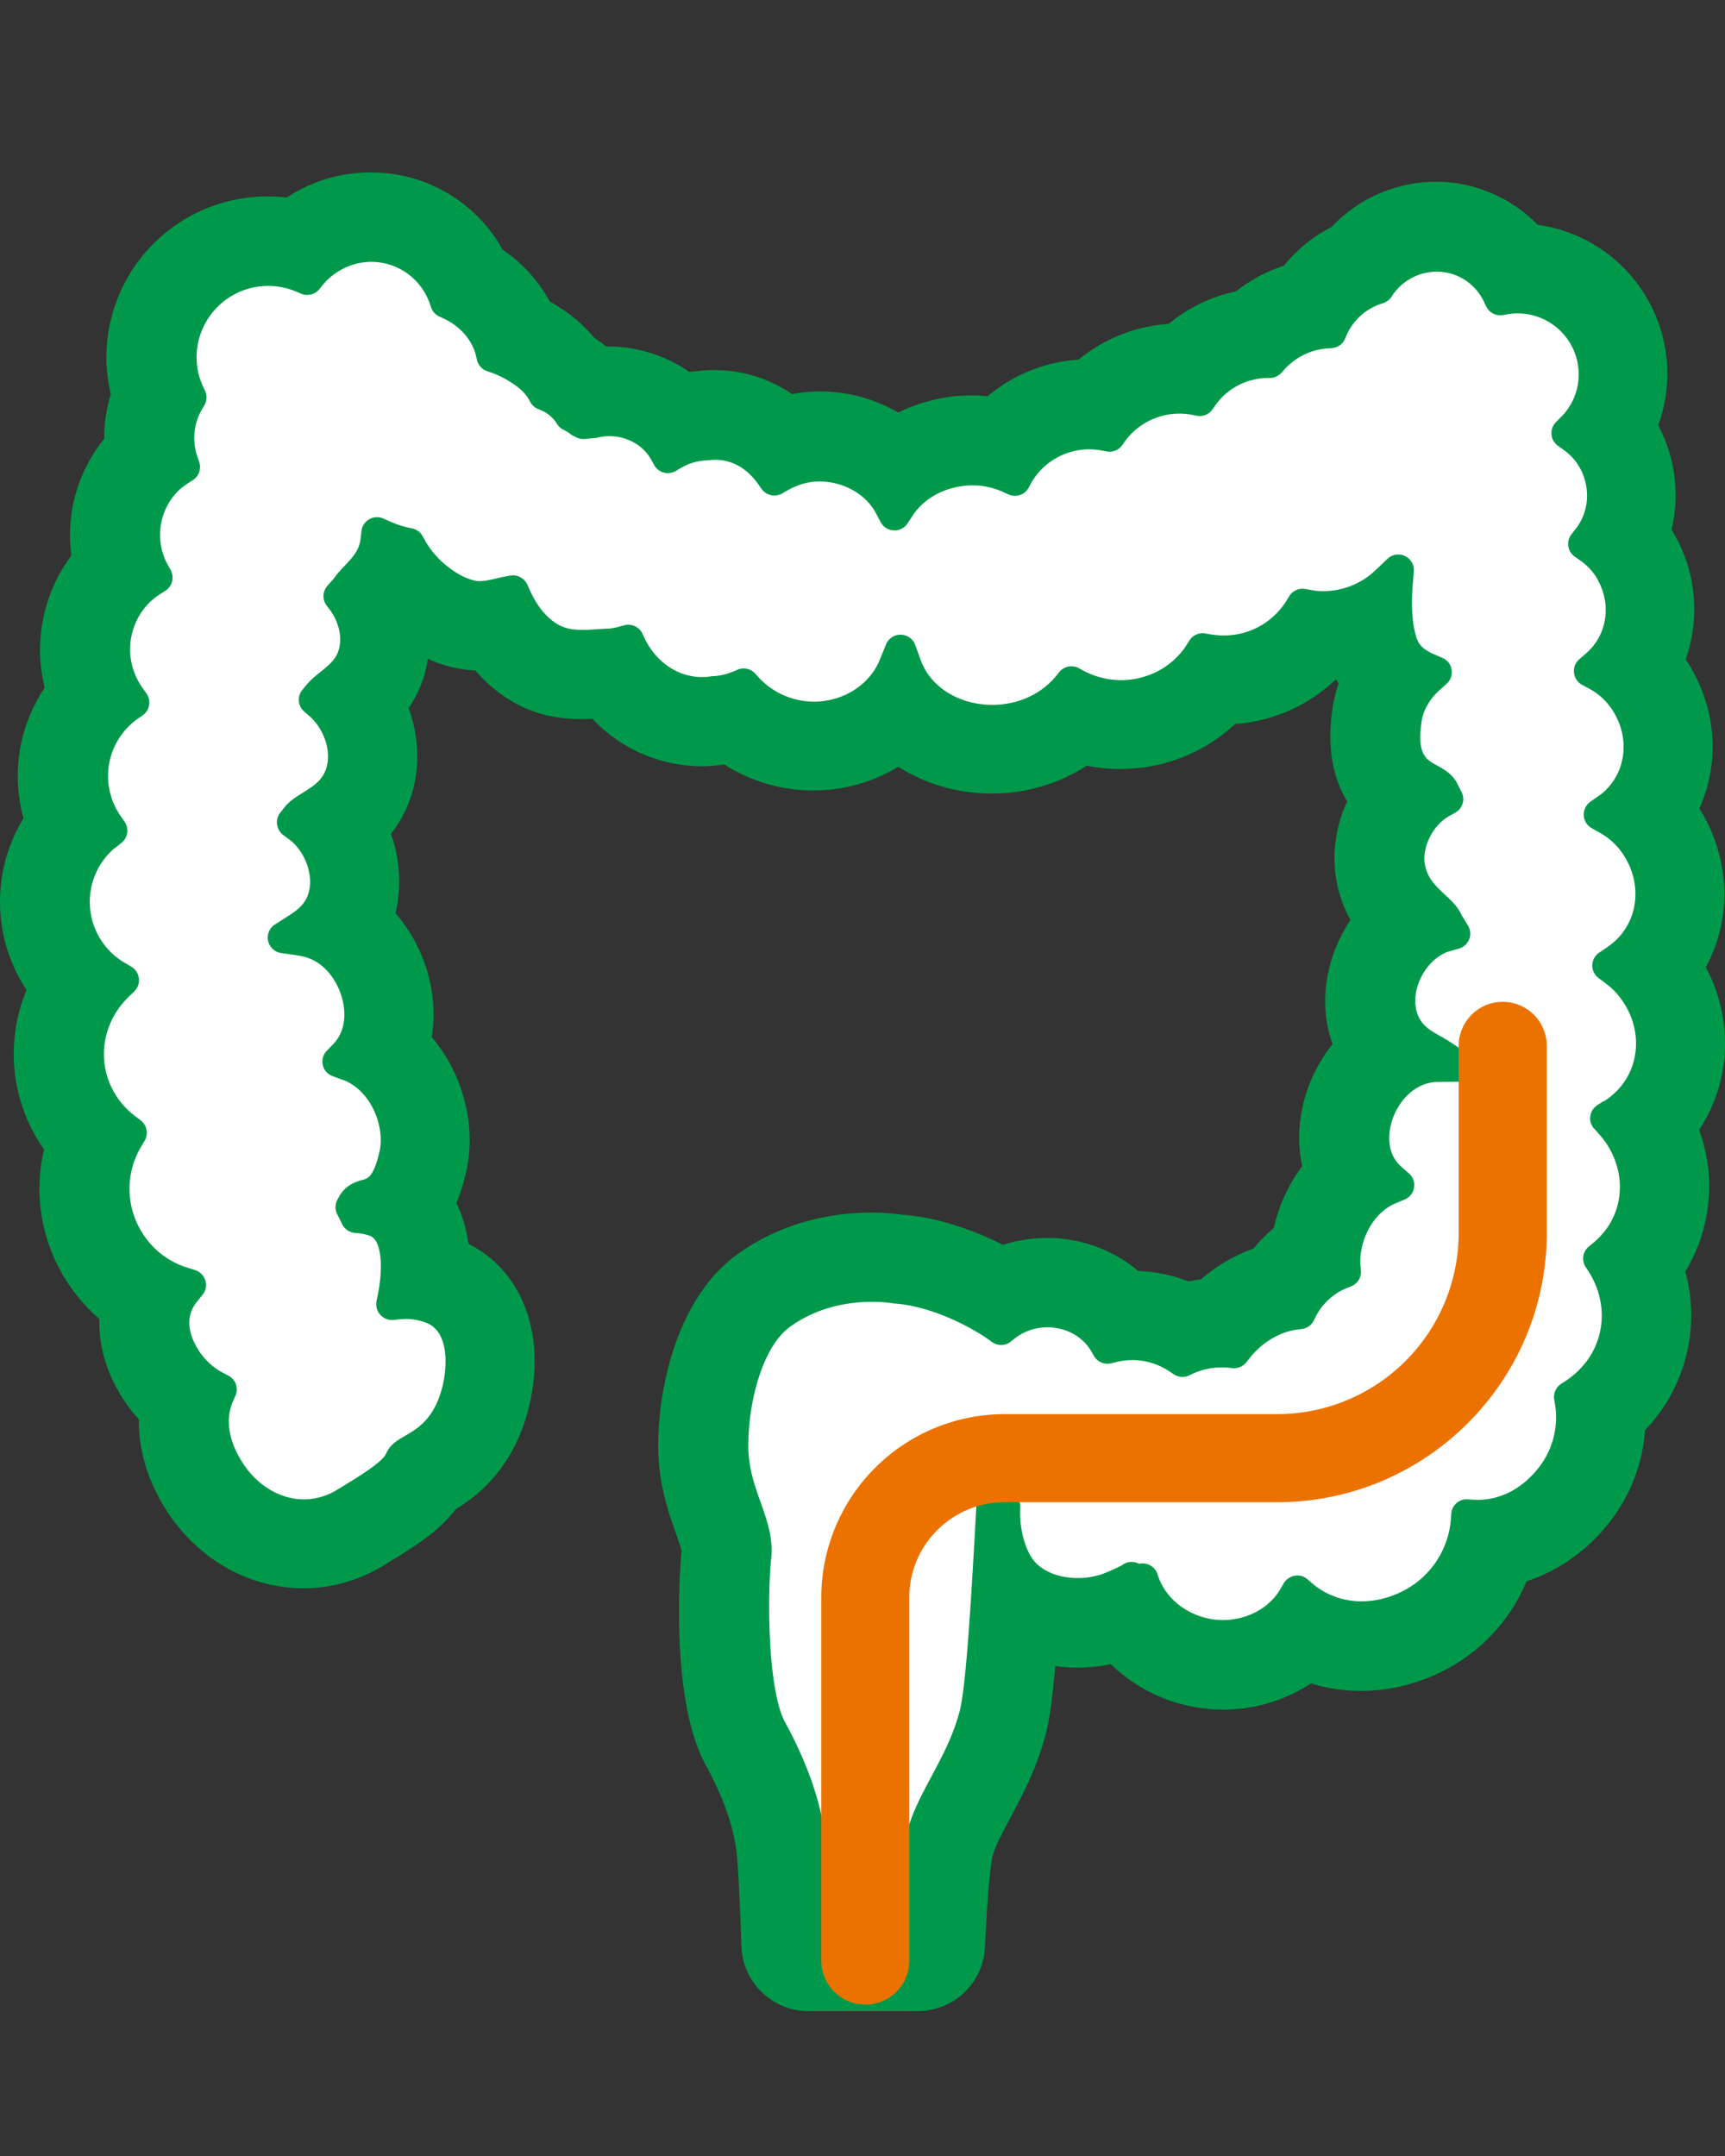 <svg width="40" height="50" fill="none" xmlns="http://www.w3.org/2000/svg"><rect width="100%" height="100%" fill="#333333" stroke="none"/><path d="M18.762 45.6a.528.528 0 0 1-.528-.509c-.017-.487-.07-1.84-.119-2.242-.095-.783-.353-1.527-.835-2.414-.58-1.066-.525-3.63-.438-4.392.026-.232-.07-.504-.191-.846-.154-.434-.345-.98-.345-1.669 0-1.188.362-2.842 1.389-3.59.887-.645 1.859-.782 2.514-.782.293 0 .505.03.586.04 1.012.07 1.934.54 2.401.82.33-.176.702-.271 1.085-.271.67 0 1.293.29 1.702.773a2.55 2.55 0 0 1 1.485.293c.264-.09.542-.134.832-.137a2.82 2.82 0 0 1 1.398-.828c.212-.325.487-.591.803-.78.047-.622.34-1.309.88-1.767a1.96 1.96 0 0 1-.186-.573c-.128-.768.226-1.78 1.006-2.312a1.75 1.75 0 0 1-.415-.965c-.084-.684.23-1.544.89-2.051-.275-.267-.635-.681-.684-1.37-.038-.548.171-1.116.542-1.542-.36-.26-.768-.765-.597-1.915.04-.284.15-.565.313-.823a1.478 1.478 0 0 1-.342-.492 2.66 2.66 0 0 1-.177-.719c-.33.133-.687.206-1.053.206h-.156a2.724 2.724 0 0 1-2.143 1.034h-.035c-.047 0-.096 0-.142-.006a2.843 2.843 0 0 1-2.068 1.037l-.142.003c-.34 0-.676-.06-.992-.176a2.993 2.993 0 0 1-1.992.75c-.853 0-1.633-.348-2.146-.915a2.75 2.75 0 0 1-1.842.84c-.05 0-.098.003-.148.003a2.819 2.819 0 0 1-1.804-.664c-.145.038-.29.061-.435.07a2.62 2.62 0 0 1-.365.029c-.815 0-1.569-.423-2.045-1.127a9.95 9.95 0 0 0-.307.017 6.825 6.825 0 0 1-.418.017c-.36 0-.838-.049-1.33-.434a2.643 2.643 0 0 1-.639-.736 2.182 2.182 0 0 1-.403.043 1.82 1.82 0 0 1-.307-.029c-.479-.095-.882-.365-1.137-.573a2.979 2.979 0 0 1-.54-.574c-.124.203-.272.36-.388.484a.928.928 0 0 1-.052.055c.18.368.26.777.217 1.153-.067.623-.4.991-.676 1.226.314.463.462 1.04.386 1.564-.101.698-.502 1.066-.832 1.295.33.47.496 1.063.415 1.611a1.837 1.837 0 0 1-.267.73c.858.56 1.209 1.654 1.04 2.486a1.943 1.943 0 0 1-.13.417c.821.611 1.146 1.727.957 2.561-.11.49-.264.808-.446 1.023.368.342.542.915.496 1.646.127.026.255.063.383.11 1.157.44 1.264 1.755 1.003 2.746-.302 1.142-1.006 1.547-1.343 1.741l-.058.035c-.232.417-.736.745-1.322 1.098l-.154.093c-.406.25-.861.382-1.322.382-.914 0-1.778-.5-2.312-1.344-.412-.649-.557-1.327-.423-1.95a2.534 2.534 0 0 1-.545-.582c-.406-.6-.517-1.237-.334-1.802a2.933 2.933 0 0 1-.94-.875 2.947 2.947 0 0 1-.301-2.816 2.822 2.822 0 0 1-.322-3.595 2.671 2.671 0 0 1-.145-3.7 2.642 2.642 0 0 1 .493-2.99 2.57 2.57 0 0 1 .58-2.97 2.476 2.476 0 0 1 .522-2.436c.058-.064.119-.122.186-.18a2.357 2.357 0 0 1 .177-1.373 2.666 2.666 0 0 1-.157-1.017 2.7 2.7 0 0 1 2.7-2.573h.127c.195.009.39.04.578.093a2.476 2.476 0 0 1 1.676-.652h.116c.954.046 1.778.62 2.155 1.483.516.281.899.716 1.093 1.232.16.072.316.156.467.255.275.18.49.382.65.614.237.124.437.29.597.495.15-.032.304-.046.458-.046.61 0 1.178.249 1.572.675a2.08 2.08 0 0 1 .583-.11 2.204 2.204 0 0 1 1.842.64c.237-.09.487-.142.739-.153.05 0 .096-.003.145-.003.681 0 1.317.26 1.772.707a2.752 2.752 0 0 1 1.754-.618c.247 0 .488.032.723.096a2.589 2.589 0 0 1 1.873-.93h.113c.058 0 .119 0 .183.006a2.605 2.605 0 0 1 1.888-.835c.07 0 .133 0 .197.01a2.572 2.572 0 0 1 1.61-.815c.35-.339.791-.568 1.278-.66a2.37 2.37 0 0 1 1.12-.962 2.253 2.253 0 0 1 2.2-.823c.581.11 1.091.449 1.428.927h.038a2.453 2.453 0 0 1 2.08 3.737 2.354 2.354 0 0 1 .342 2.512 2.433 2.433 0 0 1 .264 2.97c.124.118.237.252.335.394.659.95.615 2.152-.052 2.993.07.07.134.142.195.217.823 1.034.791 2.445-.041 3.37.893 1.074.879 2.59-.052 3.574l-.07.07c.618 1.017.554 2.292-.212 3.201l-.052.061c.43.95.325 2.04-.307 2.877a3 3 0 0 1-.5.516 2.9 2.9 0 0 1-.611 1.953c-.493.634-1.175 1.03-1.905 1.13a3.065 3.065 0 0 1-1.572 2.016 3.166 3.166 0 0 1-1.459.368c-.496 0-.93-.116-1.34-.34a2.592 2.592 0 0 1-1.859.769 2.87 2.87 0 0 1-.412-.032 2.656 2.656 0 0 1-1.841-1.174 6.02 6.02 0 0 1-.209.076 2.77 2.77 0 0 1-.847.153H25c-.54 0-1.047-.15-1.441-.431-.082 1.26-.171 2.297-.293 2.758-.183.686-.479 1.24-.74 1.727-.24.449-.446.834-.519 1.225-.116.629-.177 2.164-.177 2.179a.528.528 0 0 1-.528.507h-2.517l-.023-.006Z" fill="#fff"/><path d="M39.399 26.204c.742-1.121.8-2.561.156-3.775.621-1.141.563-2.544-.15-3.68.501-1.106.385-2.407-.317-3.456a3.495 3.495 0 0 0-.293-2.952l-.034-.06a3.433 3.433 0 0 0-.27-2.339l-.04-.078a3.489 3.489 0 0 0-2.616-4.621c-.061-.012-.122-.02-.18-.03a3.333 3.333 0 0 0-1.74-.94 3.328 3.328 0 0 0-3.04.993 3.423 3.423 0 0 0-1.105.898c-.405.13-.777.33-1.11.594-.577.122-1.11.38-1.56.753-.769.053-1.5.342-2.088.829-.78.052-1.52.35-2.109.849a3.809 3.809 0 0 0-2.074.38 3.58 3.58 0 0 0-2.462-.43 3.182 3.182 0 0 0-2.16-.535 5.32 5.32 0 0 0-.223.02 3.329 3.329 0 0 0-1.929-.588 2.668 2.668 0 0 0-.275-.2 3.32 3.32 0 0 0-.792-.698 4.07 4.07 0 0 0-.24-.145 3.398 3.398 0 0 0-1.091-1.2 3.477 3.477 0 0 0-2.897-1.79c-.058 0-.114-.003-.17-.003-.699 0-1.366.2-1.94.582a3.966 3.966 0 0 0-.267-.023l-.177-.003a3.734 3.734 0 0 0-3.735 3.558c-.017.345.018.69.099 1.029a3.387 3.387 0 0 0-.154 1.034 3.536 3.536 0 0 0-.76 2.706 3.656 3.656 0 0 0-.62 3.065c-.598.892-.778 2-.49 3.028a3.707 3.707 0 0 0 .07 3.983 3.843 3.843 0 0 0 .405 3.697 3.959 3.959 0 0 0 .61 3.181c.193.281.42.53.672.75-.017.652.183 1.31.592 1.916.098.145.205.284.324.411-.008.71.206 1.431.63 2.095.725 1.144 1.917 1.825 3.19 1.825.652 0 1.299-.186 1.865-.536l.145-.09c.585-.353 1.145-.713 1.52-1.21.382-.23 1.296-.844 1.675-2.287.447-1.706-.107-3.227-1.383-3.865a3.032 3.032 0 0 0-.278-.947c.093-.22.17-.466.232-.748.235-1.048-.079-2.245-.804-3.1.166-.993-.156-2.088-.84-2.873a3.24 3.24 0 0 0-.107-1.84c.31-.391.507-.85.582-1.368a3.227 3.227 0 0 0-.171-1.547 2.74 2.74 0 0 0 .446-1.144 2.967 2.967 0 0 0 1.1.27c.15.173.316.332.493.471.75.589 1.484.655 1.969.655.087 0 .17 0 .255-.006a3.484 3.484 0 0 0 2.517 1.101c.163 0 .328-.011.458-.032.03 0 .058-.005.085-.008a3.822 3.822 0 0 0 4.034.052c.725.463 1.6.678 2.497.608a4.037 4.037 0 0 0 1.873-.634c.322.067.65.09.969.072a3.872 3.872 0 0 0 2.468-1.037 3.759 3.759 0 0 0 2.331-1.031h.02c.015.032.032.063.05.095a3.3 3.3 0 0 0-.14.56c-.127.866-.014 1.593.34 2.172a3.113 3.113 0 0 0-.29 1.51c.032.446.154.86.365 1.24-.446.663-.658 1.48-.565 2.236a2.9 2.9 0 0 0 .15.64c-.606.757-.887 1.762-.733 2.68.009.05.017.102.029.151a3.76 3.76 0 0 0-.659 1.437 3.615 3.615 0 0 0-.47.473 3.874 3.874 0 0 0-1.217.715 3.364 3.364 0 0 0-.29.05 3.442 3.442 0 0 0-.798-.21 3.861 3.861 0 0 0-.368-.034 3.278 3.278 0 0 0-2.117-.765c-.348 0-.69.055-1.021.16-.513-.261-1.398-.632-2.332-.699a5.192 5.192 0 0 0-.719-.049c-.812 0-2.015.171-3.126.982-1.34.977-1.816 2.996-1.816 4.427 0 .866.235 1.53.406 2.017.032.092.116.333.134.42-.032.342-.279 3.424.562 4.965.415.768.636 1.397.717 2.043.035.278.084 1.336.11 2.153a1.56 1.56 0 0 0 1.566 1.512h2.517c.844 0 1.532-.66 1.566-1.5.024-.569.087-1.626.163-2.038.04-.228.214-.55.414-.927.287-.536.612-1.144.827-1.947.087-.324.157-.822.226-1.59.168.023.34.035.513.035h.105a4.31 4.31 0 0 0 .67-.079 3.724 3.724 0 0 0 2.041 1.009 3.694 3.694 0 0 0 2.599-.565c.995.313 2.114.205 3.103-.307a4.091 4.091 0 0 0 1.897-2.06 4.06 4.06 0 0 0 1.922-1.37c.485-.62.769-1.357.824-2.133a3.848 3.848 0 0 0 .934-3.68 3.8 3.8 0 0 0 .319-3.288v.003Zm-2.219-.666-.142.093a.37.37 0 0 0-.162.254.355.355 0 0 0 .09.29l.113.125c.606.678.646 1.64.098 2.294a2.032 2.032 0 0 1-.237.235l-.1.081a.361.361 0 0 0-.072.472l.07.108c.423.663.403 1.48-.05 2.083a1.968 1.968 0 0 1-.504.466l-.081.052a.363.363 0 0 0-.163.365l.015.093a1.891 1.891 0 0 1-.371 1.483c-.4.513-.937.78-1.511.748l-.14-.009a.357.357 0 0 0-.38.33l-.01.14a2.045 2.045 0 0 1-1.094 1.648c-.731.38-1.537.319-2.106-.157l-.13-.11a.347.347 0 0 0-.293-.078.373.373 0 0 0-.252.174l-.087.148c-.293.498-.934.78-1.564.687-.608-.093-1.107-.499-1.273-1.035a.365.365 0 0 0-.432-.252.362.362 0 0 0-.397.035 4.535 4.535 0 0 1-.447.2 1.74 1.74 0 0 1-.525.095h-.055c-.362 0-.684-.104-.91-.295-.31-.26-.447-.87-.42-1.336a.363.363 0 0 0-.34-.382l-.29-.018a.36.36 0 0 0-.386.339l-.014.244c-.099 1.761-.22 3.957-.377 4.543-.151.57-.406 1.045-.653 1.509-.27.504-.522.98-.623 1.527-.085.463-.14 1.29-.172 1.837h-1.542c-.023-.594-.064-1.484-.108-1.846-.11-.904-.411-1.787-.95-2.781-.407-.748-.41-2.99-.32-3.784.052-.47-.098-.895-.243-1.306-.143-.4-.288-.812-.288-1.322 0-1.02.331-2.291.963-2.752.662-.48 1.401-.582 1.906-.582a3.083 3.083 0 0 1 .495.037c.894.055 1.828.568 2.199.832l.09.064c.133.095.31.09.435-.012l.084-.067a1.22 1.22 0 0 1 .765-.263c.432 0 .824.217 1.021.565l.055.095a.362.362 0 0 0 .403.174l.108-.026a1.544 1.544 0 0 1 1.267.232l.07.046a.363.363 0 0 0 .36.03l.075-.036c.26-.121.548-.17.855-.142l.081.01a.372.372 0 0 0 .322-.143l.05-.064c.293-.385.722-.643 1.148-.692l.078-.009a.367.367 0 0 0 .282-.194l.034-.07a1.41 1.41 0 0 1 .728-.686l.102-.04a.36.36 0 0 0 .229-.371l-.009-.11c-.046-.51.25-1.209.81-1.443l.214-.09a.36.36 0 0 0 .217-.275.355.355 0 0 0-.118-.33l-.174-.154a.794.794 0 0 1-.27-.504c-.081-.487.22-1.18.78-1.4a.947.947 0 0 1 .342-.063l.47-.006c.16 0 .299-.107.342-.26a.36.36 0 0 0-.148-.404l-.391-.26a3.06 3.06 0 0 0-.209-.125c-.29-.162-.536-.301-.589-.716-.055-.437.23-1.043.734-1.243.026-.008.052-.017.087-.026l.183-.052a.361.361 0 0 0 .209-.539l-.122-.2-.018-.026c-.087-.205-.243-.35-.397-.492-.226-.212-.44-.409-.47-.791-.02-.284.151-.794.592-1.037l.122-.067a.362.362 0 0 0 .15-.475l-.092-.18c-.11-.237-.314-.35-.479-.44-.264-.145-.47-.26-.357-1.031.038-.253.186-.51.41-.713l.168-.15a.367.367 0 0 0 .116-.328.349.349 0 0 0-.212-.273l-.206-.09c-.194-.083-.32-.19-.371-.315-.11-.264-.154-.721-.116-1.229l.029-.376a.362.362 0 0 0-.612-.287l-.273.26a1.75 1.75 0 0 1-1.215.488h-.067c-.087-.003-.18-.02-.25-.032l-.098-.018a.364.364 0 0 0-.374.168l-.052.084a1.7 1.7 0 0 1-1.482.826c-.101 0-.206-.012-.316-.029l-.096-.017a.365.365 0 0 0-.37.165l-.053.084c-.305.49-.844.8-1.439.831a1.865 1.865 0 0 1-.965-.217l-.105-.058a.362.362 0 0 0-.455.09l-.075.093c-.31.38-.786.62-1.308.66-.833.067-1.584-.356-1.827-1.025l-.13-.357a.363.363 0 0 0-.334-.237h-.006a.363.363 0 0 0-.337.226l-.142.35c-.223.556-.788.939-1.441.974a1.757 1.757 0 0 1-1.378-.568l-.07-.078a.362.362 0 0 0-.411-.093l-.096.04c-.16.067-.31.102-.472.11-.012 0-.024 0-.038.003-.63.102-1.241-.243-1.549-.88l-.052-.11a.361.361 0 0 0-.423-.192l-.12.032c-.095.026-.173.04-.246.044-.078.003-.153.008-.255.014-.125.009-.24.015-.357.015-.255 0-.46-.035-.69-.215-.212-.165-.391-.411-.53-.73l-.047-.104a.366.366 0 0 0-.394-.209l-.114.02a3.22 3.22 0 0 0-.24.053c-.165.037-.337.072-.456.046-.27-.055-.519-.226-.684-.36a2.077 2.077 0 0 1-.507-.613l-.032-.058a.36.36 0 0 0-.247-.183l-.067-.014a2.15 2.15 0 0 1-.42-.136l-.18-.079a.357.357 0 0 0-.325.018.36.36 0 0 0-.18.272l-.023.194c-.032.255-.177.409-.36.606-.09.092-.18.19-.26.304a.342.342 0 0 1-.038.043l-.11.125a.362.362 0 0 0-.018.455l.07.092c.177.235.27.536.24.788-.031.31-.194.455-.452.661-.113.093-.232.185-.33.307l-.09.11a.36.36 0 0 0 .046.504l.107.093c.305.258.488.713.433 1.078-.056.385-.293.533-.572.707-.162.101-.319.2-.435.35l-.093.119a.354.354 0 0 0-.072.272.375.375 0 0 0 .145.244l.122.09c.385.28.54.79.49 1.127-.05.344-.247.495-.479.646l-.324.208a.361.361 0 0 0 .142.664l.382.055c.116.017.22.046.317.09.565.255.846.993.745 1.497a.895.895 0 0 1-.235.467l-.154.16a.354.354 0 0 0-.09.33.355.355 0 0 0 .23.257l.211.079.064.02c.632.27.934 1.083.81 1.645-.134.591-.276.63-.392.661-.137.038-.395.104-.554.403l-.035.066a.353.353 0 0 0 0 .328l.116.232a.36.36 0 0 0 .29.2l.081.008c.093.009.183.03.273.061.275.098.301.756.188 1.327l-.037.191a.365.365 0 0 0 .389.432l.193-.018c.186-.017.38.012.566.081.551.212.493 1.052.371 1.519-.191.721-.577.944-.858 1.106-.171.099-.351.203-.441.415-.084.2-.699.57-.96.73l-.162.098a1.47 1.47 0 0 1-.778.23c-.556 0-1.093-.322-1.435-.864-.32-.501-.395-1.006-.212-1.414l.055-.125a.36.36 0 0 0-.162-.466l-.122-.064a1.51 1.51 0 0 1-.548-.49c-.168-.252-.403-.735-.064-1.155l.134-.166a.362.362 0 0 0-.174-.573l-.203-.064a1.883 1.883 0 0 1-.975-.73 1.91 1.91 0 0 1-.06-2.089l.066-.113a.365.365 0 0 0-.09-.478l-.104-.078a1.912 1.912 0 0 1-.392-.388c-.545-.736-.455-1.742.215-2.393l.133-.13a.357.357 0 0 0 .107-.302.36.36 0 0 0-.174-.27l-.16-.095a1.638 1.638 0 0 1-.27-2.62.296.296 0 0 1 .05-.037l.151-.122a.362.362 0 0 0 .07-.492l-.078-.113a1.624 1.624 0 0 1 .385-2.272l.12-.084a.356.356 0 0 0 .144-.237.37.37 0 0 0-.064-.27l-.084-.118a1.536 1.536 0 0 1 .157-1.988 1.62 1.62 0 0 1 .255-.2l.113-.072a.364.364 0 0 0 .122-.481L3.89 13.1a1.446 1.446 0 0 1 .198-1.669c.072-.08.165-.156.287-.234l.095-.061a.363.363 0 0 0 .148-.426l-.037-.107a1.33 1.33 0 0 1 .116-1.133l.04-.067a.36.36 0 0 0 .018-.339l-.032-.07a1.6 1.6 0 0 1-.163-.779 1.66 1.66 0 0 1 2.317-1.448l.102.043c.15.064.325.023.426-.104l.07-.087c.29-.36.745-.565 1.198-.545.6.03 1.11.418 1.302.991l.02.061a.365.365 0 0 0 .197.217l.058.026c.412.183.702.51.792.899l.017.078c.03.121.116.22.235.26l.076.027c.17.058.339.142.501.249.195.124.322.252.403.4l.024.043c.04.072.101.128.177.16l.049.02a.81.81 0 0 1 .377.301l.023.035a.344.344 0 0 0 .145.127l.038.02a.763.763 0 0 1 .127.082c.02.017.044.031.07.043l.072.035a.39.39 0 0 0 .206.032l.07-.009c.043-.006.09-.009.133-.012h.032l.04-.011c.491-.119 1.01.095 1.24.507l.072.13a.368.368 0 0 0 .22.174.374.374 0 0 0 .279-.035l.127-.075c.186-.107.374-.162.58-.171.012 0 .023 0 .035-.003.591-.078.963.258 1.174.556l.076.108a.364.364 0 0 0 .478.104l.116-.067c.218-.124.444-.197.679-.208.571-.026 1.128.266 1.375.727l.113.214a.36.36 0 0 0 .301.191.358.358 0 0 0 .32-.159l.133-.2c.255-.382.713-.634 1.226-.678a1.7 1.7 0 0 1 .862.148l.122.055a.361.361 0 0 0 .464-.15l.063-.117a1.552 1.552 0 0 1 1.656-.747l.093.017a.362.362 0 0 0 .363-.147l.055-.079a1.566 1.566 0 0 1 1.577-.62l.093.018a.36.36 0 0 0 .369-.15l.055-.079a1.5 1.5 0 0 1 1.22-.646h.064a.371.371 0 0 0 .264-.128l.044-.049a1.49 1.49 0 0 1 1.032-.51l.087-.006a.361.361 0 0 0 .305-.217l.035-.08a1.33 1.33 0 0 1 .803-.731l.046-.015a.366.366 0 0 0 .192-.144l.026-.041a1.24 1.24 0 0 1 1.25-.524c.38.072.707.327.873.683l.046.099c.07.148.226.229.389.203l.107-.018a1.415 1.415 0 0 1 1.627 1.657 1.4 1.4 0 0 1-.383.725l-.119.119a.36.36 0 0 0 .044.547l.136.099c.174.124.304.278.394.454.232.458.186.989-.122 1.383l-.092.118a.361.361 0 0 0 .075.519l.125.087c.162.116.293.252.386.411.35.594.249 1.313-.25 1.747l-.157.136a.356.356 0 0 0-.121.313.359.359 0 0 0 .185.278l.183.099c.197.107.368.264.496.449.458.66.354 1.518-.235 1.988l-.029.02-.226.16a.363.363 0 0 0 .032.607l.197.11c.174.1.325.227.447.377.533.67.492 1.585-.096 2.13a2.016 2.016 0 0 1-.203.159l-.168.113a.367.367 0 0 0-.16.29.37.37 0 0 0 .145.298l.163.122c.095.072.17.139.232.206.614.675.635 1.65.049 2.27a1.62 1.62 0 0 1-.32.262l-.01-.003Z" fill="#00994B"/><path d="M20.064 46.487a1.02 1.02 0 0 1-1.02-1.02v-8.422a4.257 4.257 0 0 1 4.257-4.25h6.319a4.208 4.208 0 0 0 4.205-4.2v-4.34a1.02 1.02 0 0 1 2.042 0v4.34c0 3.441-2.805 6.243-6.25 6.243h-6.32c-1.22 0-2.212.99-2.212 2.21v8.422a1.02 1.02 0 0 1-1.02 1.02v-.003Z" fill="#EC7200"/></svg>
